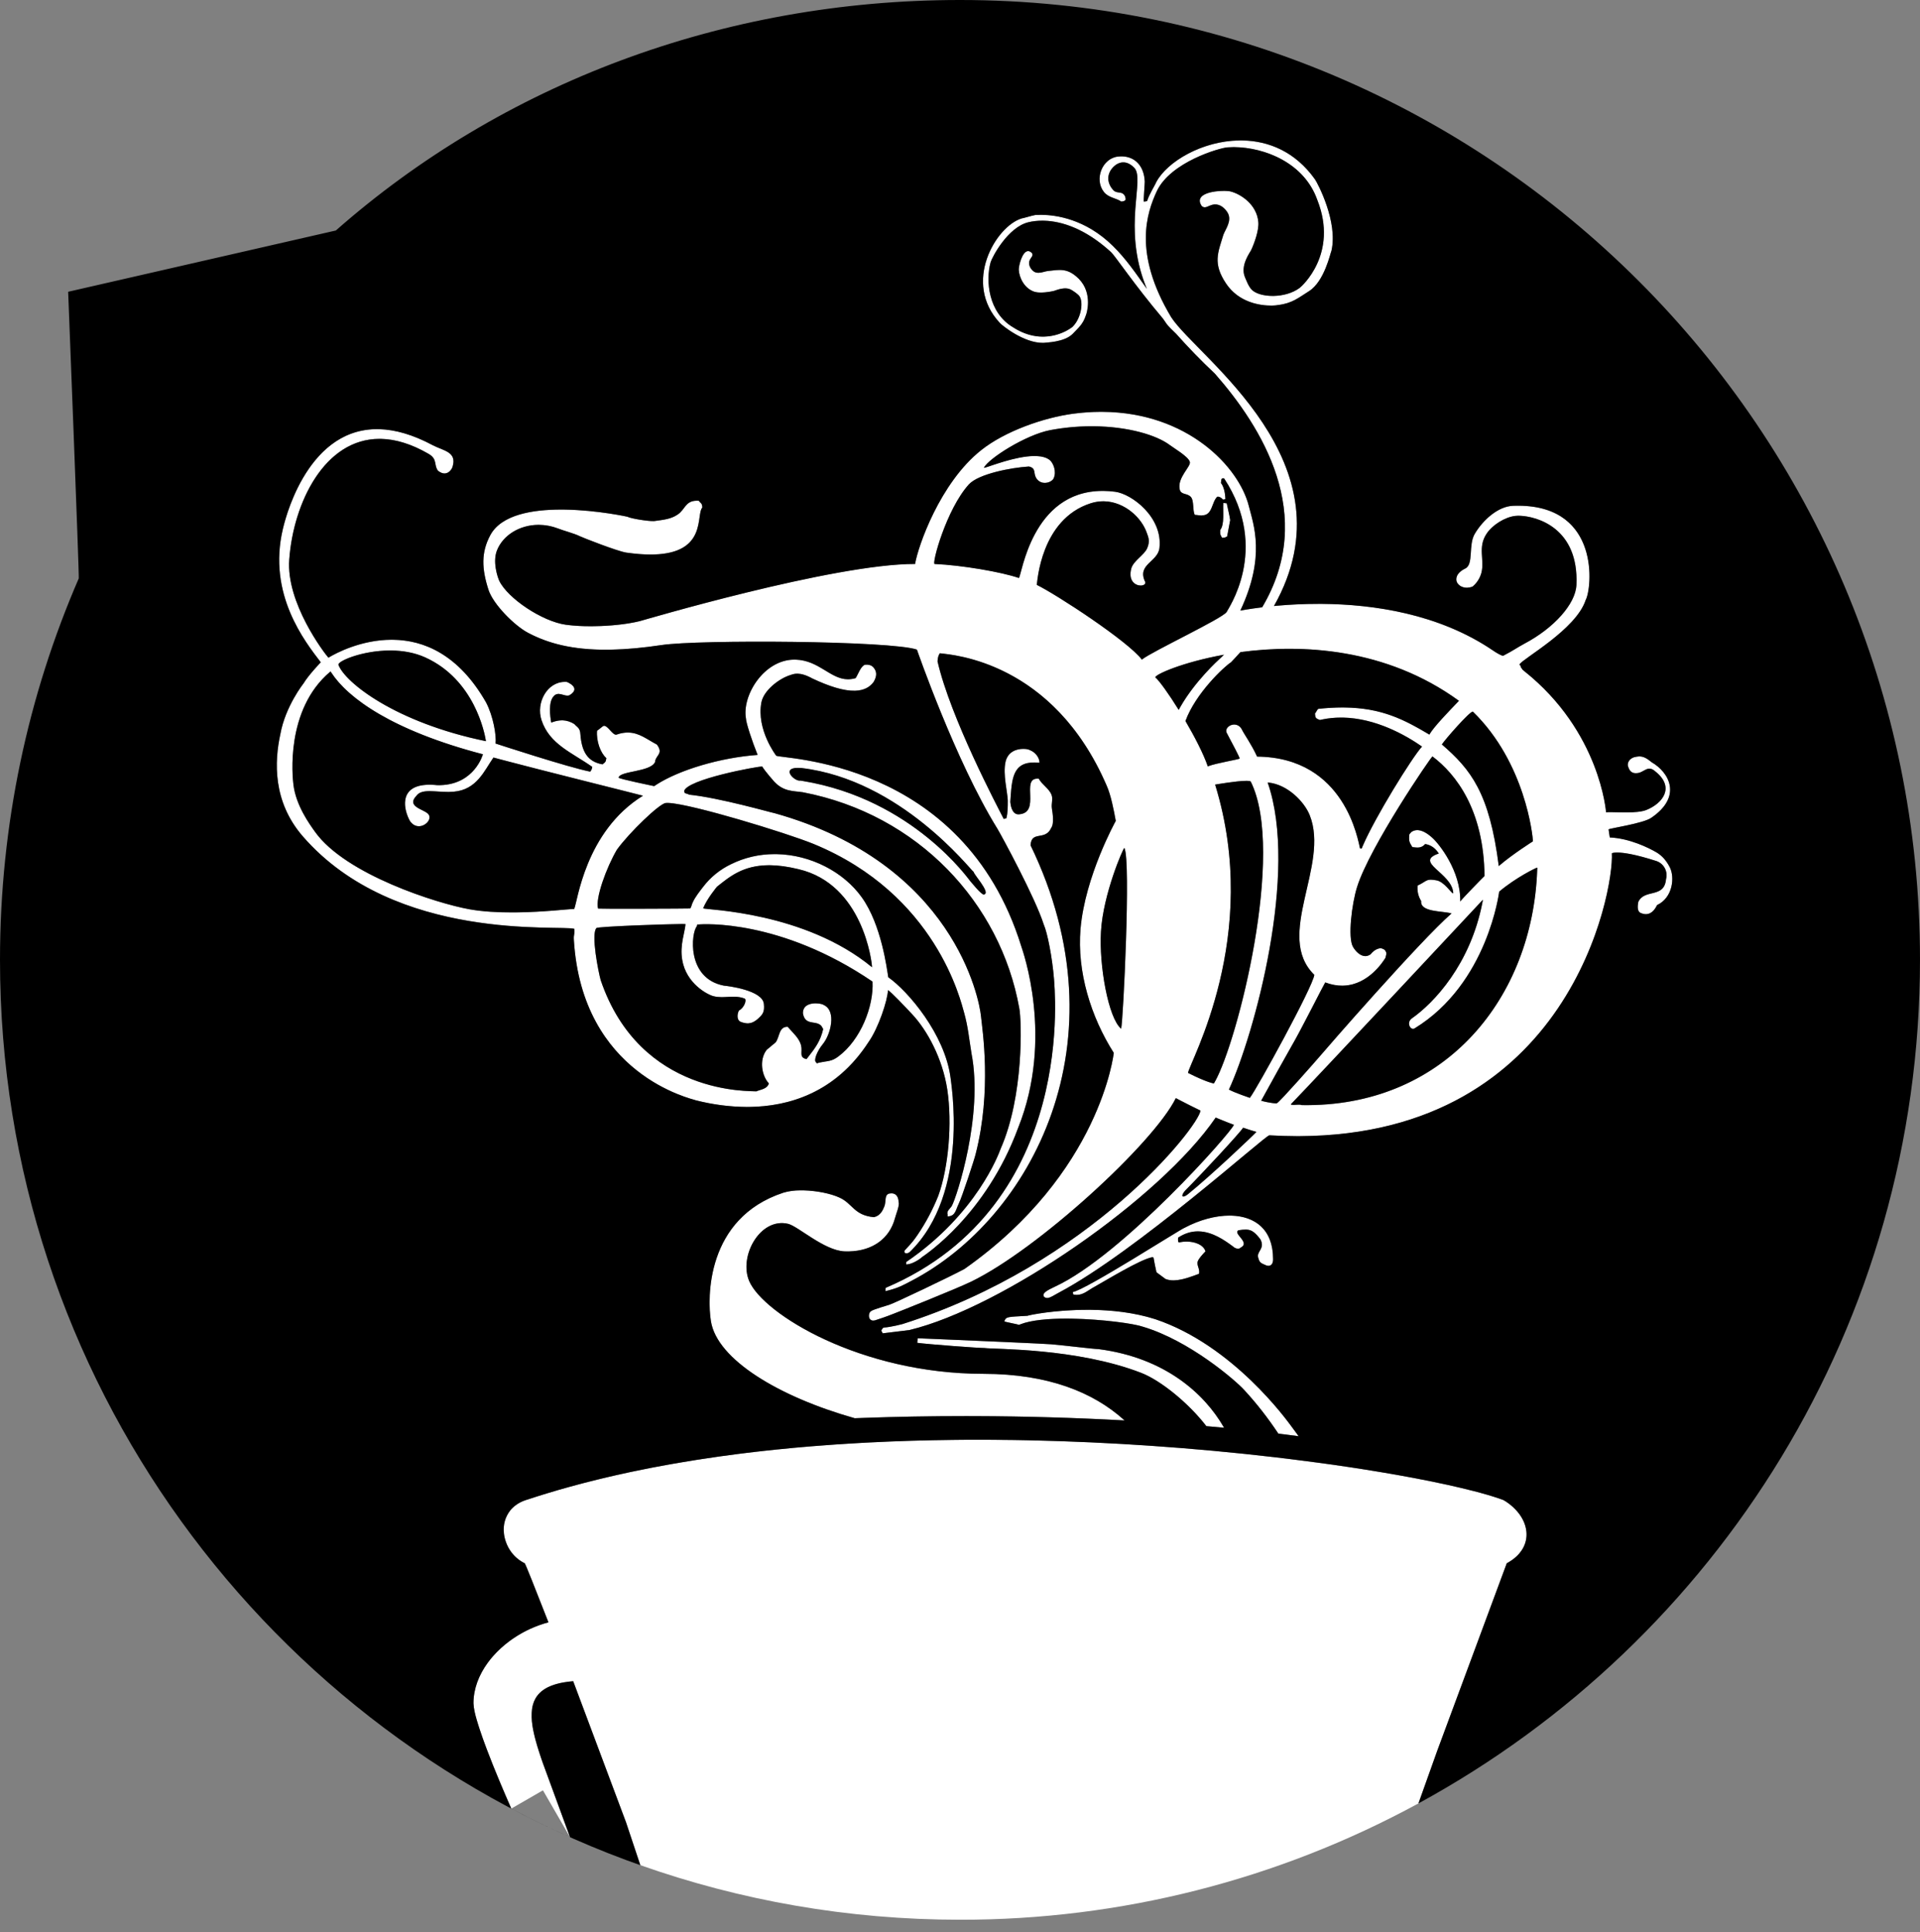 <?xml version="1.0" encoding="UTF-8" standalone="no"?>
<!DOCTYPE svg PUBLIC "-//W3C//DTD SVG 1.1//EN" "http://www.w3.org/Graphics/SVG/1.1/DTD/svg11.dtd">
<svg width="100%" height="100%" viewBox="0 0 152 153" version="1.1" xmlns="http://www.w3.org/2000/svg" xmlns:xlink="http://www.w3.org/1999/xlink" xml:space="preserve" xmlns:serif="http://www.serif.com/" style="fill-rule:evenodd;clip-rule:evenodd;stroke-linejoin:round;stroke-miterlimit:2;">
    <rect x="0" y="0" width="152" height="153" fill="#808080" stroke="none"/>
    <g transform="matrix(2.008,0,0,2.008,0,0)">
        <path d="M20.158,71.315C19.766,70.423 19.087,68.827 18.802,67.839C18.717,67.554 18.667,67.314 18.667,67.161C18.667,65.707 20.059,64.381 21.623,63.971C21.095,62.618 20.723,61.686 20.689,61.642C19.694,61.171 19.463,59.573 20.729,59.151C34.465,54.589 55.542,57.741 59.277,59.151C60.357,59.789 60.563,61.019 59.405,61.642L56.661,69.043L55.923,71.111C50.378,74.13 44.162,75.707 37.849,75.698C33.429,75.698 29.187,74.938 25.245,73.546L24.679,71.849L22.599,66.293C20.569,66.459 20.757,67.673 21.397,69.506L22.473,72.442L21.406,70.595L20.158,71.315ZM50.889,56.21C50.773,56.06 48.636,53.052 45.548,52.018C43.309,51.302 40.623,51.836 40.508,51.884C39.707,51.932 39.665,51.91 39.596,52.105C39.615,52.124 40.152,52.225 40.176,52.241C41.312,51.752 44.483,52.11 45.057,52.314C46.901,52.861 48.723,54.442 49.053,54.808C49.544,55.338 49.993,55.917 50.4,56.53C50.671,56.562 50.937,56.597 51.199,56.632C51.097,56.492 50.997,56.352 50.889,56.21ZM43.309,53.197C43.133,53.197 41.955,53.049 41.441,53.007C41.117,52.978 36.417,52.778 36.18,52.77C36.173,52.817 36.167,52.907 36.164,52.949C36.559,53.005 38.639,53.161 38.809,53.154C39.192,53.209 42.444,53.146 44.996,54.135C45.773,54.438 46.869,55.334 47.561,56.235C47.797,56.255 48.029,56.278 48.26,56.299C47.525,55.007 45.984,53.543 43.309,53.197ZM39.613,55.85C41.239,55.871 42.819,55.927 44.335,56.01C43.154,54.932 41.378,54.174 38.77,54.172C33.923,54.17 30.097,51.814 29.539,50.518C29.115,49.532 29.974,47.99 31.077,48.259C31.471,48.358 32.49,49.306 33.293,49.343C34.314,49.383 35.058,48.894 35.286,48.031C35.323,47.883 35.482,47.506 35.426,47.396C35.43,47.304 35.391,46.983 35.033,47.071C34.866,47.14 34.941,47.38 34.867,47.568C34.805,47.728 34.706,47.94 34.454,47.995C33.665,47.922 33.621,47.459 33.095,47.222C32.549,46.971 31.482,46.836 30.885,47.03C27.829,48.034 27.883,51.194 28.029,52.099C28.273,53.614 30.717,55.08 33.699,55.923C35.574,55.85 37.558,55.822 39.613,55.85ZM45.217,11.392C44.214,8.985 45.166,7.071 44.717,6.613C44.266,6.156 43.858,6.546 43.75,6.788C43.611,7.094 43.761,7.362 43.899,7.504C44.049,7.657 44.254,7.509 44.361,7.753C44.394,7.878 44.399,7.925 44.209,7.949C43.993,7.802 43.711,7.802 43.526,7.574C43.127,7.077 43.454,6.237 44.083,6.173C44.662,6.109 45.102,6.469 45.133,7.162C45.135,7.245 45.082,7.848 45.095,7.949C45.141,7.949 45.186,7.941 45.229,7.925C45.277,7.716 45.569,7.245 45.585,7.182C46.338,5.773 49.93,4.37 51.847,7.077C51.95,7.228 52.755,8.745 52.494,9.885C52.451,9.969 52.222,11.09 51.61,11.48C51.189,11.744 50.949,11.961 50.385,12.028C50.318,12.053 49.014,12.2 48.334,11.173C47.806,10.382 48.022,9.958 48.23,9.265C48.305,9.045 48.589,8.708 48.399,8.385C48.281,8.19 48.089,8.045 47.879,8.061C47.647,8.08 47.529,8.262 47.375,8.12C46.989,7.533 48.257,7.486 48.509,7.548C48.93,7.654 49.55,8.07 49.61,8.752C49.643,9.069 49.45,9.602 49.325,9.866C49.273,9.97 48.895,10.469 49.079,10.92C49.121,11.01 49.223,11.316 49.373,11.445C49.711,11.745 50.675,11.772 51.238,11.354C51.326,11.29 52.774,10.004 51.937,7.888C51.373,6.278 49.563,5.724 48.399,5.81C48.103,5.826 46.141,6.385 45.603,7.549C45.226,8.37 44.651,9.969 46.175,12.508C47.195,14.091 53.422,18.239 50.227,23.896C52.189,23.707 55.95,23.666 58.868,25.654C58.954,25.716 59.231,25.887 59.275,25.852C59.686,25.639 59.767,25.563 60.099,25.382C61.26,24.77 62.115,23.819 62.151,23.072C62.267,20.587 60.231,20.283 59.74,20.343C59.326,20.392 58.835,20.702 58.608,21.048C58.251,21.586 58.536,22.064 58.406,22.583C58.349,22.798 58.226,22.99 58.054,23.131C57.776,23.239 57.528,23.135 57.442,22.962C57.382,22.844 57.396,22.598 57.768,22.419C58.112,22.251 57.878,21.487 58.147,21.044C58.466,20.508 59.058,19.966 59.655,19.944C63.127,19.814 62.768,23.207 62.515,23.663C62.138,24.824 60.026,25.975 59.912,26.194C59.886,26.227 59.974,26.235 59.956,26.303C60.058,26.431 59.97,26.362 60.095,26.463C63.095,28.852 63.32,32.032 63.32,32.032C63.498,31.995 64.516,32.112 64.927,31.931C65.53,31.684 66.06,31.056 65.263,30.419C64.959,30.139 64.815,30.478 64.531,30.486C64.28,30.512 64.22,30.318 64.187,30.218C64.164,30.175 64.156,29.958 64.411,29.863C64.643,29.804 64.794,29.784 65.123,30.06C65.795,30.447 66.35,31.403 65.096,32.252C64.77,32.472 63.459,32.663 63.42,32.703C63.42,32.703 63.442,32.875 63.467,33.022C64.259,33.059 65.007,33.435 65.31,33.611C65.536,33.748 65.692,33.931 65.83,34.191C66.034,34.583 65.958,35.394 65.332,35.688C65.18,36.003 64.966,36.111 64.715,36.011C64.543,35.964 64.556,35.747 64.592,35.562C64.839,35.034 65.615,35.438 65.684,34.667C65.768,34.365 65.597,34.046 65.298,33.95C63.838,33.48 63.548,33.644 63.548,33.644C63.642,35.178 61.767,45.454 50.047,44.767C49.932,44.724 44.816,49.343 41.74,50.974C41.46,51.124 41.3,51.259 41.16,51.131C41.071,50.987 41.29,50.879 41.598,50.732C44.256,49.499 48.564,44.632 48.647,44.352C48.406,44.263 48.167,44.168 47.93,44.067C45.742,47.264 39.504,51.567 35.86,52.444C35.86,52.444 35.462,52.495 34.799,52.575C34.786,52.538 34.767,52.504 34.743,52.474C34.77,52.418 34.751,52.44 34.782,52.411C34.831,52.334 34.77,52.386 34.851,52.348C35.138,52.328 35.574,52.212 35.574,52.212C42.976,49.866 47.246,44.444 47.331,43.792C47.116,43.69 46.611,43.436 46.358,43.3C45.476,45.086 40.915,49.267 38.284,50.539C37.706,50.82 35.371,51.752 35.19,51.819C35.19,51.819 34.903,51.934 34.563,52.042C34.207,52.191 34.202,51.763 34.35,51.698C34.364,51.655 35.059,51.45 35.059,51.45C35.255,51.392 37.508,50.318 38.028,50.035C43.402,46.251 43.911,41.516 43.911,41.516C43.01,40.099 42.456,38.315 42.6,36.628C42.78,34.543 43.99,32.37 43.99,32.37C43.916,31.958 43.798,31.351 43.635,30.987C41.454,25.918 37.288,25.81 37.055,25.758C36.998,25.846 36.974,25.911 36.963,26.079C37.474,28.304 39.326,31.81 39.572,32.291C39.607,32.283 39.643,32.278 39.675,32.266C39.734,32.063 39.732,31.794 39.732,31.586L39.733,31.586C39.724,31.223 39.537,30.558 39.64,30.059C39.772,29.413 40.525,29.505 40.628,29.59C40.791,29.653 40.989,29.859 40.981,30.077C39.916,29.966 39.895,30.662 39.832,31.615L39.831,31.615C39.84,31.725 39.887,32.116 40.155,32.111C41.082,32.067 40.194,30.631 40.954,30.706C41.078,30.934 41.366,31.103 41.456,31.338C41.526,31.52 41.438,31.676 41.474,31.896C41.498,32.039 41.57,32.48 41.443,32.647C41.21,33.17 40.664,32.735 40.63,33.331C44.387,41.078 40.654,48.051 35.924,50.511C35.59,50.684 35.42,50.791 34.908,50.912C34.912,50.874 34.916,50.826 34.918,50.782C42.587,47.518 41.546,38.719 41.556,38.614C41.488,37.764 41.299,36.79 41.15,36.452C40.814,35.394 39.464,32.904 39.314,32.663C37.67,30.006 36.15,25.615 36.15,25.615C35.134,25.262 27.531,25.215 26.076,25.436C23.459,25.827 21.96,25.558 20.816,24.951C20.279,24.667 19.447,23.83 19.26,23.26C18.992,22.427 18.963,21.786 19.332,21.1C20.258,19.39 24.736,20.375 24.736,20.375C24.863,20.45 25.632,20.57 25.811,20.544C26.192,20.492 26.454,20.466 26.716,20.29C27.027,20.088 27.014,19.707 27.551,19.746C27.623,19.854 27.684,19.83 27.69,20.014C27.392,20.32 28.05,22.271 24.691,21.79C24.347,21.739 22.951,21.191 22.866,21.146C22.626,21.027 22.215,20.926 21.99,20.835C20.963,20.447 19.9,20.908 19.59,21.712C19.419,22.155 19.611,22.744 19.684,22.903C20.015,23.59 21.368,24.503 22.311,24.635C23.068,24.742 24.346,24.707 25.224,24.492C25.318,24.47 32.855,22.23 36.078,22.238C36.187,21.563 37.054,19.04 38.687,17.748C39.618,17.007 41.138,16.471 42.3,16.315C46.355,15.775 48.808,18.246 49.236,19.955C49.424,20.699 49.904,21.939 48.902,24.074C48.909,24.077 49.227,24.013 49.762,23.947C51.929,20.296 49.732,16.822 47.897,14.733C47.363,14.231 46.852,13.706 46.366,13.158C46.239,13.042 46.119,12.919 46.007,12.789C45.954,12.714 45.901,12.639 45.85,12.563C44.712,11.215 43.987,10.118 43.805,9.943C42.365,8.625 41.133,8.622 40.553,8.762C39.729,8.953 39.109,10.154 39.055,10.341C38.851,11.086 38.973,12.33 39.934,12.902C41.189,13.717 42.214,12.95 42.269,12.902C42.609,12.591 42.719,11.961 42.573,11.703C42.505,11.59 42.323,11.485 42.266,11.446C42.003,11.271 41.629,11.454 41.555,11.47C41.367,11.517 41.002,11.567 40.799,11.51C40.37,11.379 40.181,10.926 40.166,10.639C40.158,10.466 40.358,9.65 40.686,9.979C40.759,10.094 40.626,10.151 40.582,10.298C40.545,10.431 40.613,10.577 40.723,10.679C40.906,10.841 41.158,10.701 41.314,10.686C41.786,10.637 42.087,10.553 42.534,10.995C43.103,11.574 42.835,12.393 42.811,12.434C42.694,12.793 42.523,12.918 42.295,13.161C41.962,13.505 41.209,13.505 41.15,13.519C40.381,13.546 39.503,12.829 39.425,12.739C37.927,11.147 39.27,8.917 40.281,8.613C40.323,8.613 40.698,8.497 40.819,8.478C41.083,8.463 42.538,8.379 43.881,9.703C44.39,10.203 44.776,10.768 45.217,11.392ZM49.904,49.889C50.072,49.963 50.202,49.867 50.191,49.639C50.19,47.713 48.244,47.593 46.704,48.413C46.586,48.439 42.819,50.857 42.294,50.948L42.315,51.044C42.664,51.12 42.858,50.897 43.152,50.74C43.546,50.524 44.987,49.636 45.442,49.571C45.455,49.577 45.468,49.585 45.48,49.593C45.519,49.82 45.544,49.941 45.595,50.168C45.714,50.259 45.834,50.344 45.951,50.432C46.347,50.595 46.928,50.353 47.272,50.228C47.311,50.036 47.196,49.944 47.212,49.773C47.228,49.657 47.446,49.423 47.527,49.343C47.423,49.001 46.883,48.896 46.487,48.991C46.474,48.98 46.462,48.975 46.451,48.967C46.439,48.879 46.443,48.855 46.451,48.8C47.31,48.232 48.107,48.775 48.618,49.155C48.726,49.257 48.868,49.255 48.907,49.199C49.319,48.999 48.603,48.656 48.82,48.512C49.248,48.448 49.376,48.464 49.688,48.861C49.878,49.219 49.586,49.311 49.594,49.54C49.651,49.799 49.704,49.799 49.904,49.889ZM22.626,37.076C22.956,42.39 27.278,43.326 27.44,43.388C28.799,43.732 32.199,44.251 34.246,41.084C34.63,40.544 34.995,39.442 35.008,39.046C35.071,39.047 35.739,39.752 35.956,39.986C36.56,40.627 37.163,41.744 37.348,42.967C37.548,44.295 37.394,46.051 36.992,47.155C36.777,47.694 36.504,48.208 36.179,48.688C36.01,48.928 36.01,48.939 35.671,49.304C35.61,49.404 35.73,49.467 35.86,49.376C38.284,47.034 37.47,42.566 37.475,42.487C37.247,40.78 35.804,39.084 35.02,38.534C34.968,38.219 34.755,36.47 33.978,35.386C32.936,33.923 30.659,33.162 28.819,34.078C28.388,34.284 28.011,34.59 27.722,34.97C27.594,35.138 27.406,35.368 27.312,35.583C27.267,35.672 27.271,35.73 27.216,35.822C27.108,35.83 23.736,35.843 23.58,35.827C23.463,35.432 23.91,34.202 24.322,33.504C24.807,32.832 25.991,31.692 26.244,31.664C26.896,31.586 30.951,32.82 32.071,33.276C36.919,35.268 37.884,39.494 38.011,39.932C38.167,40.486 38.208,40.971 38.302,41.539C38.776,43.98 37.714,47.214 37.526,47.552C37.464,47.659 37.304,47.752 37.363,47.903C37.362,47.922 37.358,47.94 37.358,47.964C37.668,47.959 37.676,47.714 37.792,47.48C37.926,47.216 38.424,45.688 38.464,45.511C39.108,42.995 38.732,40.615 38.675,40.064C38.615,39.434 37.622,34.042 30.531,32.063C30.432,32.052 28.382,31.459 27.167,31.335C27.139,31.306 27.036,31.294 26.996,31.268C26.98,31.211 26.992,31.238 26.971,31.2C27.063,30.727 29.946,30.203 30.051,30.226C30.176,30.432 30.531,30.828 30.531,30.828C30.906,31.223 31.282,31.184 31.655,31.24C36.2,32.115 39.446,35.614 40.187,39.76C40.28,40.246 40.371,43.207 39.452,45.296C39.376,45.503 38.504,47.87 35.732,49.76C35.73,49.79 35.73,49.824 35.724,49.856C35.96,49.871 36.322,49.61 36.338,49.579C36.472,49.484 38.872,47.914 40.142,44.47C41.558,40.93 40.322,37.494 40.264,37.312C37.955,29.87 30.675,29.934 30.6,29.795C30.6,29.795 29.815,28.774 30.018,27.698C30.106,27.227 30.714,26.755 31.158,26.619C31.294,26.574 31.522,26.474 32.031,26.755C33.266,27.335 34.058,27.404 34.44,26.896C34.602,26.623 34.547,26.463 34.455,26.34C34.416,26.295 34.342,26.19 34.104,26.212C33.935,26.262 33.828,26.603 33.734,26.74C32.851,27.002 32.424,26.047 31.374,26.011C30.143,25.968 29.243,27.412 29.41,28.334C29.415,28.504 29.647,29.218 29.87,29.768C28.376,29.875 26.696,30.379 25.792,30.998C25.792,30.998 24.363,30.707 24.388,30.662C24.44,30.394 25.636,30.444 25.823,30.054C25.847,29.772 26.172,29.726 25.899,29.36C25.383,29.088 25.014,28.72 24.311,28.966C24.148,29.023 23.934,28.53 23.771,28.636C23.75,28.648 23.564,28.804 23.539,28.815C23.506,29.226 23.675,29.692 23.906,29.894C23.88,30.078 23.848,30.058 23.754,30.139C23.138,30.034 22.934,29.6 22.884,28.966C22.872,28.69 22.746,28.674 22.648,28.554C22.264,28.316 21.958,28.412 21.734,28.494C21.686,28.251 21.615,27.679 21.826,27.458C22.01,27.235 22.252,27.483 22.444,27.419C22.946,27.124 22.352,26.891 22.352,26.891C21.594,26.827 21.116,27.699 21.35,28.396C21.666,29.355 22.562,29.679 23.351,30.24C23.33,30.358 23.316,30.356 23.271,30.427C22.446,30.271 19.539,29.319 19.539,29.319C19.575,28.998 19.447,28.243 19.164,27.699C16.758,23.483 12.948,25.935 12.948,25.935C12.779,25.744 11.276,23.772 11.403,22.063C11.612,19.21 13.535,15.946 16.896,17.896C17.262,18.104 17.095,18.342 17.27,18.563C17.61,18.831 17.808,18.519 17.842,18.406C18.026,17.815 17.483,17.776 17.067,17.559C12.43,15.076 11.206,20.639 11.15,20.867C10.544,23.435 12.023,25.299 12.647,26.115C12.647,26.115 12.156,26.627 11.963,26.954C11.963,26.954 11.255,27.843 11.054,28.943C10.818,30.022 10.746,31.604 11.939,32.979C15.584,37.176 22.138,36.455 22.644,36.627C22.668,36.867 22.608,36.814 22.626,37.076ZM46.834,47.09C46.596,47.276 46.539,47.155 46.73,46.943C47.367,46.304 48.888,44.67 49.011,44.466C49.182,44.528 49.435,44.604 49.535,44.632C49.376,44.808 47.719,46.375 46.834,47.09ZM51.314,43.575C51.231,43.528 50.947,43.6 50.89,43.546C51.975,42.427 58.69,35.234 58.466,35.476C58.012,37.995 56.53,39.55 55.67,40.152C55.43,40.315 55.606,40.648 55.771,40.551C58.662,38.784 59.106,35.158 59.106,35.158C59.767,34.6 60.576,34.207 60.608,34.211C60.467,39.336 56.966,43.678 51.314,43.575ZM57.571,35.547C57.619,35.467 58.497,34.566 58.528,34.543C58.502,31.93 57.396,30.519 56.476,29.827C56.432,29.823 53.994,33.394 53.502,34.98C53.299,35.63 53.128,36.97 53.344,37.34C53.499,37.599 53.778,37.826 54.044,37.623C54.046,37.612 54.236,37.375 54.459,37.394C54.564,37.427 54.608,37.447 54.643,37.536C54.678,37.608 54.644,37.651 54.624,37.766C54.51,37.947 53.674,39.279 52.248,38.738C52.175,38.851 51.264,40.667 50.922,41.246C50.806,41.448 50.008,42.874 49.726,43.396C49.675,43.408 50.271,43.535 50.346,43.5C50.459,43.447 51.891,41.822 52.074,41.606C52.207,41.442 55.994,37.091 57.228,36.019C56.876,35.912 55.986,35.979 56.03,35.528C55.916,35.346 55.867,35.131 55.89,34.918C56.262,34.748 56.215,34.636 56.62,34.711C56.962,34.755 57.286,35.331 57.295,35.208C57.246,34.415 55.715,33.998 56.726,33.655C56.6,33.462 56.431,33.318 56.187,33.282C56.05,33.436 55.922,33.436 55.682,33.402C55.59,33.236 55.53,33.202 55.564,32.903C55.588,32.88 55.614,32.832 55.639,32.811C55.95,32.586 56.328,32.908 56.475,33.04C56.729,33.267 57.594,34.337 57.571,35.547C57.569,35.551 57.568,35.553 57.571,35.552L57.571,35.547ZM48.451,42.963C49.454,40.786 51.21,34.376 49.978,30.855C50.744,30.914 51.422,31.607 51.636,32.143C52.431,34.127 50.235,36.894 51.818,38.44C51.766,38.91 49.48,43.067 49.275,43.29C49.275,43.29 48.659,43.082 48.451,42.963ZM27.027,36.44C27,36.779 26.798,37.263 26.896,37.842C27.052,38.798 27.92,39.234 28.138,39.283C28.539,39.384 28.952,39.216 29.355,39.374C29.451,39.41 29.354,39.734 29.131,39.848C29.044,40.026 29.062,40.251 29.21,40.295C29.411,40.366 29.608,40.416 29.887,40.168C30.074,39.998 30.148,39.902 30.116,39.588C30.067,39.043 28.683,38.876 28.543,38.866C27.055,38.582 27.247,36.774 27.475,36.522C27.498,36.384 27.512,36.482 27.527,36.455C27.718,36.434 30.768,36.236 34.4,38.706C34.451,39.688 33.928,41.006 33.056,41.656C32.786,41.863 32.65,41.827 32.278,41.904C32.242,41.922 32.268,41.91 32.211,41.93L32.179,41.895C32.054,41.81 32.242,41.411 32.436,41.176C32.755,40.791 32.988,39.852 32.472,39.626C32.398,39.556 31.655,39.442 31.656,39.95C31.728,40.42 32.107,40.258 32.308,40.395C32.41,40.45 32.395,40.495 32.455,40.574C32.338,41.11 32.066,41.415 31.798,41.762C31.486,41.696 31.65,41.488 31.583,41.22C31.51,40.926 31.234,40.703 31.056,40.488C30.699,40.476 30.744,40.895 30.578,41.104C30.458,41.202 30.343,41.298 30.226,41.398C29.908,41.81 30.051,42.446 30.31,42.715C30.291,42.78 30.296,42.776 30.268,42.812C30.176,42.955 29.872,42.995 29.823,43.034C29.64,43.008 25.242,43.235 23.682,38.647C23.592,38.324 23.294,36.835 23.514,36.595C23.543,36.528 26.958,36.412 27.027,36.44ZM47.858,42.723C47.858,42.723 47.586,42.686 46.839,42.307C46.883,41.904 49.754,36.927 47.907,30.938C47.907,30.938 49.182,30.715 49.31,30.816C50.718,33.624 48.728,41.314 47.858,42.723ZM44.199,40.563C43.692,40.135 43.327,38.058 43.406,36.734C43.49,35.256 44.286,33.431 44.328,33.436C44.595,33.886 44.274,40.447 44.199,40.563ZM28.268,34.964C28.926,34.442 29.636,33.822 31.486,34.274C34.09,34.883 34.395,38.107 34.379,38.139C31.723,35.951 27.867,35.882 27.722,35.818C27.867,35.442 28.268,34.964 28.268,34.964ZM13.011,26.493C11.24,27.991 11.534,30.661 11.567,30.93C11.664,31.76 12.202,32.496 12.428,32.811C13.632,34.487 17.236,35.628 18.511,35.855C20.203,36.159 22.654,35.8 22.634,35.847C22.758,35.666 23.027,32.811 25.35,31.376L25.348,31.376C25.25,31.344 20.79,30.236 19.455,29.87C19.092,30.387 18.802,31.142 17.884,31.218C17.274,31.275 16.65,31.05 16.414,31.383C16.019,31.798 16.676,31.906 16.856,32.074C17.155,32.318 16.515,32.882 16.164,32.376C15.908,31.93 15.634,30.791 17.234,30.96C18.699,30.995 19.04,29.742 19.04,29.742C15.42,28.795 13.668,27.495 13.032,26.475L13.011,26.493ZM31.599,30.284C35.515,30.75 38.255,34.294 38.39,34.386C38.376,34.459 39.043,35.182 38.815,35.263C38.752,35.376 38.247,34.727 38.247,34.736C38.224,34.726 35.978,31.471 31.558,30.78C31.303,30.826 30.718,30.208 31.599,30.284ZM58.071,28.063C60.143,30.078 60.431,32.967 60.438,33.174C60.438,33.174 59.584,33.715 59.09,34.151C58.723,31.254 57.983,30.338 56.846,29.354C56.986,29.144 57.979,28.008 58.071,28.063ZM46.737,28.431C47.101,29.053 47.447,29.722 47.618,30.22C47.916,30.095 48.834,29.95 48.879,29.91C48.862,29.848 48.62,29.372 48.378,28.924C48.208,28.662 48.739,28.375 48.954,28.751C49.048,28.952 49.324,29.318 49.562,29.834C53.054,29.868 53.544,33.183 53.62,33.456C53.64,33.456 53.662,33.462 53.683,33.462C54.128,32.36 55.663,29.875 56.064,29.438C55.246,28.867 53.664,28.01 52.04,28.39C51.863,28.328 51.856,28.3 51.844,28.131C51.899,28.088 51.928,27.956 51.991,27.95C54.112,27.724 55.16,28.256 56.354,28.966C56.516,28.674 57.123,28.047 57.52,27.634C54.654,25.549 51.323,25.388 48.904,25.714C48.785,25.848 48.66,25.982 48.53,26.117C48.267,26.282 47.135,27.339 46.737,28.431ZM39.773,31.611L39.792,31.613L39.811,31.614L39.773,31.611ZM25.353,31.387L25.354,31.391L25.353,31.387ZM16.758,25.919C18.848,26.86 19.158,29.226 19.158,29.226C15.572,28.488 13.594,26.9 13.344,26.216C13.271,26.018 15.26,25.248 16.758,25.919ZM48.258,25.816C46.603,26.115 45.516,26.607 45.551,26.712C45.704,26.839 46.076,27.357 46.471,27.992C47.049,26.912 48.052,26.011 48.083,25.982C48.143,25.927 48.202,25.871 48.258,25.816ZM40.876,23.063C40.898,22.959 41.027,20.482 42.994,19.847C44.018,19.514 44.967,20.275 45.218,21.023C45.268,21.167 45.351,21.327 45.232,21.61C45.119,21.883 44.694,22.107 44.604,22.408C44.396,23.186 45.22,23.19 45.151,22.948C44.808,22.251 45.651,22.163 45.712,21.608C45.851,20.399 44.619,19.47 43.958,19.39C40.684,18.976 40.284,22.759 40.167,22.791C39.482,22.554 37.918,22.286 36.848,22.239C36.728,22.235 37.308,20.087 38.196,19.102C38.579,18.684 39.868,18.438 40.563,18.396C40.86,18.458 40.732,18.65 40.851,18.847C41.04,19.158 41.442,19.04 41.536,18.872C41.668,18.6 41.527,18.26 41.391,18.144C40.796,17.659 38.99,18.416 38.823,18.443L38.792,18.443C38.958,18.091 40.432,17.147 41.407,16.96C43.498,16.567 45.4,16.996 46.135,17.56C46.242,17.646 46.862,18.007 46.91,18.215C46.964,18.391 46.408,18.834 46.511,19.296C46.56,19.516 46.778,19.439 46.93,19.575C47.091,19.712 47.008,20.123 47.106,20.303C47.179,20.298 47.368,20.343 47.407,20.32C47.806,20.316 47.768,19.796 47.991,19.587C48.063,19.57 48.159,19.626 48.212,19.698C48.291,19.698 48.259,19.692 48.311,19.679C48.306,19.444 48.25,19.187 48.136,19.044C48.159,18.922 48.124,18.848 48.259,18.86C50.108,21.672 48.372,24.071 48.359,24.135C48.178,24.398 45.368,25.714 45.019,26.01C44.471,25.283 41.647,23.439 40.876,23.063ZM48.501,20.508C48.471,20.293 48.403,20.052 48.363,19.843C48.317,19.841 48.276,19.836 48.229,19.833C48.209,20.161 48.285,20.675 48.108,20.899C48.096,21.087 48.125,21.101 48.18,21.205C48.305,21.205 48.305,21.189 48.38,21.152C48.421,20.94 48.463,20.724 48.501,20.508ZM25.352,31.385L25.352,31.386L25.352,31.385Z" style="fill:white;"/>
    </g>
    <g transform="matrix(2.008,0,0,2.008,0,0)">
        <path d="M22.506,66.301L22.599,66.293L24.679,71.849L25.245,73.546L25.354,73.585L25.354,73.586C10.59,68.426 0,54.375 0,37.849C0,32.505 1.107,27.419 3.105,22.808C3.129,22.753 2.687,11.505 2.687,11.505L13.241,9.089C19.779,3.331 28.455,0 37.849,0C58.753,0 75.697,16.945 75.697,37.849C75.697,52.208 67.703,64.698 55.923,71.111L56.661,69.043L59.405,61.642L59.427,61.63C59.545,61.565 59.648,61.493 59.737,61.417L59.776,61.382L59.814,61.347L59.85,61.31L59.884,61.273L59.913,61.239C59.943,61.203 59.969,61.167 59.994,61.13L60.001,61.119L60.025,61.08L60.043,61.049L60.076,60.986C60.165,60.8 60.201,60.594 60.179,60.389C60.148,60.079 59.992,59.769 59.731,59.504C59.597,59.366 59.444,59.247 59.277,59.151C59.135,59.098 58.991,59.049 58.846,59.005L58.64,58.942L58.599,58.931C58.518,58.907 58.437,58.884 58.355,58.862L58.24,58.831L58.117,58.799C57.781,58.713 57.444,58.633 57.106,58.558C56.705,58.469 56.266,58.38 55.791,58.289L55.727,58.277L55.51,58.237C55.436,58.223 55.362,58.209 55.288,58.196L55.061,58.155L54.83,58.115L54.595,58.075L54.503,58.059C53.631,57.912 52.757,57.78 51.881,57.665C51.535,57.618 51.181,57.572 50.817,57.528L50.28,57.463C47.047,57.087 43.797,56.863 40.543,56.793L40.18,56.786L39.95,56.782C39.661,56.778 39.372,56.775 39.083,56.774L38.715,56.772L37.977,56.774L37.607,56.778C36.496,56.79 35.377,56.823 34.258,56.88L33.885,56.9C33.31,56.932 32.737,56.971 32.165,57.017L32.022,57.028C31.898,57.039 31.774,57.049 31.65,57.059L31.294,57.091C31.067,57.112 30.841,57.135 30.614,57.158L30.539,57.166L30.169,57.205L29.801,57.247C29.678,57.261 29.556,57.275 29.433,57.29L29.067,57.336C28.837,57.366 28.607,57.396 28.378,57.429C27.774,57.514 27.172,57.608 26.572,57.713C26.014,57.81 25.459,57.917 24.905,58.034C24.059,58.213 23.228,58.414 22.418,58.638C21.857,58.794 21.3,58.963 20.747,59.145L20.729,59.151C20.572,59.2 20.426,59.278 20.297,59.38L20.282,59.393L20.255,59.416C20.236,59.432 20.218,59.449 20.2,59.467L20.17,59.497L20.137,59.534L20.119,59.557C19.918,59.811 19.827,60.136 19.868,60.458L19.869,60.474L19.875,60.522C19.884,60.583 19.897,60.643 19.914,60.702L19.915,60.706C19.957,60.854 20.022,60.998 20.108,61.13C20.242,61.334 20.425,61.502 20.64,61.618L20.689,61.642C20.723,61.686 21.095,62.618 21.623,63.971C21.132,64.102 20.666,64.314 20.245,64.6L20.183,64.643L20.121,64.687L20.103,64.7C19.857,64.88 19.632,65.087 19.43,65.315C19.36,65.395 19.294,65.478 19.232,65.563C18.88,66.045 18.667,66.593 18.667,67.161C18.673,67.274 18.689,67.387 18.713,67.498C18.733,67.594 18.761,67.699 18.794,67.813L18.802,67.839L18.856,68.019L18.899,68.151C18.981,68.405 19.081,68.685 19.191,68.974C19.506,69.808 19.896,70.719 20.158,71.315C20.915,71.715 21.686,72.093 22.473,72.442L21.397,69.506L21.338,69.336L21.283,69.17L21.242,69.043L21.181,68.848L21.137,68.694L21.096,68.543L21.078,68.469L21.06,68.396L21.052,68.361L21.029,68.251L21.016,68.184L21.003,68.116L20.994,68.057C20.956,67.829 20.951,67.597 20.979,67.368C20.988,67.313 21,67.259 21.015,67.205C21.038,67.123 21.072,67.043 21.114,66.969C21.231,66.765 21.42,66.602 21.699,66.486L21.74,66.469L21.743,66.468C21.887,66.412 22.053,66.368 22.244,66.336C22.301,66.327 22.359,66.318 22.416,66.311L22.506,66.301ZM42.899,51.648C41.603,51.645 40.578,51.854 40.508,51.884C39.707,51.932 39.665,51.91 39.596,52.105C39.615,52.124 40.152,52.225 40.176,52.241L40.231,52.219C40.661,52.052 41.345,51.993 42.068,51.995L42.257,51.997C43.459,52.018 44.716,52.193 45.057,52.314C46.901,52.861 48.723,54.442 49.053,54.808C49.544,55.338 49.993,55.917 50.4,56.53C50.671,56.562 50.937,56.597 51.199,56.632L51.046,56.422C50.995,56.351 50.942,56.28 50.889,56.21C50.773,56.06 48.636,53.052 45.548,52.018C44.708,51.75 43.806,51.657 43,51.648L42.899,51.648ZM36.18,52.77C36.173,52.817 36.167,52.907 36.164,52.949C36.559,53.005 38.639,53.161 38.809,53.154C39.192,53.209 42.444,53.146 44.996,54.135C45.773,54.438 46.869,55.334 47.561,56.235C47.797,56.255 48.029,56.278 48.26,56.299L48.225,56.239C47.477,54.962 45.942,53.538 43.309,53.197C43.133,53.197 41.955,53.049 41.441,53.007C41.198,52.985 38.494,52.867 37.057,52.806L36.18,52.77ZM31.552,46.938C31.326,46.936 31.102,46.967 30.885,47.03C27.829,48.034 27.883,51.194 28.029,52.099C28.273,53.614 30.717,55.08 33.699,55.923L34.052,55.91C35.35,55.863 36.699,55.839 38.085,55.839L38.464,55.84C40.422,55.846 42.38,55.903 44.335,56.01L44.279,55.959C43.098,54.909 41.337,54.174 38.77,54.172C33.923,54.17 30.097,51.814 29.539,50.518C29.115,49.532 29.974,47.99 31.077,48.259C31.471,48.358 32.49,49.306 33.293,49.343L33.387,49.345L33.481,49.344C34.405,49.32 35.072,48.84 35.286,48.031C35.323,47.883 35.482,47.506 35.426,47.396C35.429,47.319 35.402,47.078 35.178,47.057L35.153,47.056C35.113,47.056 35.072,47.061 35.033,47.071C34.866,47.14 34.941,47.38 34.867,47.568C34.806,47.723 34.712,47.927 34.477,47.989L34.454,47.995C33.665,47.922 33.621,47.459 33.095,47.222C32.754,47.065 32.209,46.954 31.702,46.939L31.627,46.938L31.552,46.938ZM41.753,10.646C41.619,10.648 41.476,10.669 41.314,10.686C41.217,10.695 41.082,10.753 40.949,10.756L40.93,10.756C40.854,10.757 40.78,10.73 40.723,10.679C40.613,10.577 40.545,10.431 40.582,10.298C40.626,10.151 40.759,10.094 40.686,9.979C40.635,9.928 40.587,9.904 40.542,9.902L40.529,9.902C40.296,9.911 40.16,10.496 40.166,10.639C40.181,10.926 40.37,11.379 40.799,11.51C40.874,11.528 40.95,11.537 41.027,11.535L41.078,11.535C41.251,11.53 41.438,11.499 41.555,11.47C41.629,11.454 42.003,11.271 42.266,11.446C42.323,11.485 42.505,11.59 42.573,11.703C42.719,11.961 42.609,12.591 42.269,12.902C41.947,13.135 41.561,13.265 41.164,13.274L41.117,13.275C40.77,13.275 40.365,13.182 39.934,12.902C38.973,12.33 38.851,11.086 39.055,10.341C39.109,10.154 39.729,8.953 40.553,8.762C40.698,8.727 40.884,8.701 41.103,8.702L41.187,8.704C41.842,8.727 42.77,8.995 43.805,9.943C43.987,10.118 44.712,11.215 45.85,12.563C45.9,12.638 45.953,12.713 46.007,12.789C46.057,12.857 46.184,12.982 46.366,13.158C46.826,13.674 47.338,14.21 47.897,14.733C49.732,16.822 51.929,20.296 49.762,23.947C49.294,24.005 48.992,24.061 48.919,24.072L48.902,24.074C49.904,21.939 49.424,20.699 49.236,19.955C48.852,18.419 46.833,16.269 43.486,16.24L43.398,16.239C43.031,16.24 42.664,16.266 42.3,16.315C41.138,16.471 39.618,17.007 38.687,17.748C37.054,19.04 36.187,21.563 36.078,22.238C32.855,22.23 25.318,24.47 25.224,24.492C24.703,24.62 24.04,24.684 23.43,24.692L23.334,24.693C22.992,24.698 22.65,24.678 22.311,24.635C21.368,24.503 20.015,23.59 19.684,22.903C19.611,22.744 19.419,22.155 19.59,21.712C19.823,21.109 20.479,20.699 21.225,20.695L21.272,20.696C21.506,20.7 21.749,20.744 21.99,20.835C22.215,20.926 22.626,21.027 22.866,21.146C22.951,21.191 24.347,21.739 24.691,21.79C25.059,21.842 25.378,21.866 25.656,21.866L25.772,21.864C27.9,21.809 27.43,20.282 27.69,20.014C27.684,19.83 27.623,19.854 27.551,19.746L27.502,19.743L27.457,19.743C27.014,19.754 27.008,20.101 26.716,20.29C26.454,20.466 26.192,20.492 25.811,20.544C25.805,20.545 25.799,20.546 25.793,20.546L25.771,20.547C25.539,20.555 24.855,20.445 24.736,20.375C24.736,20.375 23.546,20.113 22.265,20.094L22.149,20.093C20.981,20.089 19.766,20.298 19.332,21.1C18.963,21.786 18.992,22.427 19.26,23.26C19.447,23.83 20.279,24.667 20.816,24.951C21.603,25.368 22.557,25.626 23.927,25.619L24.116,25.616C24.692,25.604 25.34,25.546 26.076,25.436C27.531,25.215 35.134,25.262 36.15,25.615C36.15,25.615 37.67,30.006 39.314,32.663C39.464,32.904 40.814,35.394 41.15,36.452C41.299,36.79 41.488,37.764 41.556,38.614C41.546,38.719 42.587,47.518 34.918,50.782C34.916,50.825 34.913,50.869 34.908,50.912L35.001,50.89C35.442,50.777 35.611,50.673 35.924,50.511C40.654,48.051 44.387,41.078 40.63,33.331C40.664,32.735 41.21,33.17 41.443,32.647C41.57,32.48 41.498,32.039 41.474,31.896C41.438,31.676 41.526,31.52 41.456,31.338C41.366,31.103 41.078,30.934 40.954,30.706L40.919,30.703L40.887,30.703C40.258,30.719 41.027,32.025 40.197,32.108L40.155,32.111C39.887,32.116 39.84,31.725 39.831,31.615L39.832,31.615L39.844,31.44C39.901,30.578 39.983,29.973 40.981,30.077L40.981,30.056C40.977,29.847 40.786,29.651 40.628,29.59C40.552,29.549 40.466,29.529 40.38,29.531L40.343,29.53C40.081,29.529 39.727,29.635 39.64,30.059C39.541,30.542 39.712,31.181 39.732,31.551L39.733,31.586L39.732,31.586C39.732,31.794 39.734,32.063 39.675,32.266C39.659,32.272 39.642,32.276 39.625,32.28L39.572,32.291C39.326,31.81 37.474,28.304 36.963,26.079C36.974,25.911 36.998,25.846 37.055,25.758L37.088,25.763C37.546,25.821 41.522,26.076 43.635,30.987C43.798,31.351 43.916,31.958 43.99,32.37C43.99,32.37 42.78,34.543 42.6,36.628C42.456,38.315 43.01,40.099 43.911,41.516C43.911,41.516 43.402,46.251 38.028,50.035C37.508,50.318 35.255,51.392 35.059,51.45C35.059,51.45 34.364,51.655 34.35,51.698C34.225,51.753 34.209,52.066 34.421,52.073L34.446,52.072C34.486,52.068 34.526,52.058 34.563,52.042C34.903,51.934 35.19,51.819 35.19,51.819C35.371,51.752 37.706,50.82 38.284,50.539C40.915,49.267 45.476,45.086 46.358,43.3L46.463,43.356C46.733,43.497 47.143,43.702 47.331,43.792C47.246,44.444 42.976,49.866 35.574,52.212C35.574,52.212 35.138,52.328 34.851,52.348C34.77,52.386 34.831,52.334 34.782,52.411C34.751,52.44 34.77,52.418 34.743,52.474C34.77,52.506 34.782,52.534 34.799,52.575L35.578,52.48L35.86,52.444C39.504,51.567 45.742,47.264 47.93,44.067L48.095,44.136C48.303,44.221 48.6,44.339 48.647,44.352C48.564,44.632 44.256,49.499 41.598,50.732C41.29,50.879 41.071,50.987 41.16,51.131C41.193,51.164 41.238,51.182 41.285,51.182L41.301,51.182C41.412,51.173 41.548,51.077 41.74,50.974C44.792,49.356 49.853,44.796 50.043,44.767L50.047,44.767C50.414,44.788 50.771,44.799 51.117,44.8L51.247,44.8C61.897,44.741 63.638,35.124 63.548,33.644C63.548,33.644 63.596,33.617 63.751,33.617L63.788,33.617C64.026,33.622 64.476,33.686 65.298,33.95C65.597,34.046 65.768,34.365 65.684,34.667C65.615,35.438 64.839,35.034 64.592,35.562C64.556,35.747 64.543,35.964 64.715,36.011C64.772,36.035 64.834,36.047 64.896,36.047L64.917,36.046C65.082,36.034 65.223,35.914 65.332,35.688C65.958,35.394 66.034,34.583 65.83,34.191C65.692,33.931 65.536,33.748 65.31,33.611C65.007,33.435 64.259,33.059 63.467,33.022C63.442,32.875 63.42,32.703 63.42,32.703C63.459,32.663 64.77,32.472 65.096,32.252C66.35,31.403 65.795,30.447 65.123,30.06C64.928,29.896 64.795,29.837 64.671,29.828L64.651,29.827L64.613,29.827C64.545,29.832 64.477,29.844 64.411,29.863C64.156,29.958 64.164,30.175 64.187,30.218C64.218,30.311 64.273,30.488 64.486,30.488L64.531,30.486C64.815,30.478 64.959,30.139 65.263,30.419C66.06,31.056 65.53,31.684 64.927,31.931C64.747,32.01 64.451,32.032 64.16,32.035L64.036,32.036C63.872,32.035 63.715,32.029 63.589,32.026L63.499,32.025L63.424,32.025C63.396,32.025 63.367,32.026 63.339,32.029L63.32,32.032C63.32,32.032 63.095,28.852 60.095,26.463C59.97,26.362 60.058,26.431 59.956,26.303C59.974,26.235 59.886,26.227 59.912,26.194C60.026,25.975 62.138,24.824 62.515,23.663C62.762,23.218 63.11,19.971 59.893,19.941L59.815,19.941C59.762,19.941 59.708,19.942 59.655,19.944C59.058,19.966 58.466,20.508 58.147,21.044C57.878,21.487 58.112,22.251 57.768,22.419C57.396,22.598 57.382,22.844 57.442,22.962C57.504,23.086 57.65,23.175 57.83,23.175L57.853,23.174C57.922,23.171 57.99,23.157 58.054,23.131C58.232,22.995 58.359,22.767 58.406,22.583C58.536,22.064 58.251,21.586 58.608,21.048C58.835,20.702 59.326,20.392 59.74,20.343C59.771,20.339 59.808,20.337 59.85,20.336L59.916,20.337C60.594,20.359 62.256,20.82 62.151,23.072C62.115,23.819 61.26,24.77 60.099,25.382C59.767,25.563 59.686,25.639 59.275,25.852C59.272,25.854 59.269,25.856 59.264,25.856L59.257,25.857C59.181,25.856 58.946,25.71 58.868,25.654C56.725,24.194 54.128,23.829 52.122,23.812L51.995,23.812C51.405,23.811 50.869,23.84 50.416,23.879L50.227,23.896C53.422,18.239 47.195,14.091 46.175,12.508C44.651,9.969 45.226,8.37 45.603,7.549C46.141,6.385 48.103,5.826 48.399,5.81C48.472,5.805 48.547,5.802 48.625,5.802L48.683,5.802C49.838,5.817 51.417,6.404 51.937,7.888C52.774,10.004 51.326,11.29 51.238,11.354C50.957,11.563 50.575,11.661 50.221,11.669L50.155,11.669C49.828,11.666 49.531,11.586 49.373,11.445C49.223,11.316 49.121,11.01 49.079,10.92C48.895,10.469 49.273,9.97 49.325,9.866C49.45,9.602 49.643,9.069 49.61,8.752C49.55,8.07 48.93,7.654 48.509,7.548C48.449,7.536 48.387,7.529 48.326,7.529L48.277,7.527C47.839,7.523 47.061,7.643 47.375,8.12C47.418,8.16 47.459,8.174 47.5,8.174L47.513,8.173C47.614,8.164 47.72,8.074 47.879,8.061C48.089,8.045 48.281,8.19 48.399,8.385C48.589,8.708 48.305,9.045 48.23,9.265C48.022,9.958 47.806,10.382 48.334,11.173C48.844,11.943 49.705,12.053 50.132,12.049L50.183,12.048C50.251,12.048 50.318,12.041 50.385,12.028C50.949,11.961 51.189,11.744 51.61,11.48C52.222,11.09 52.451,9.969 52.494,9.885C52.755,8.745 51.95,7.228 51.847,7.077C51.068,5.977 50.013,5.556 48.984,5.538L48.925,5.537L48.865,5.538C47.404,5.555 46.02,6.368 45.585,7.182C45.569,7.245 45.277,7.716 45.229,7.925C45.195,7.937 45.16,7.945 45.125,7.948L45.095,7.949C45.082,7.848 45.135,7.245 45.133,7.162C45.105,6.534 44.741,6.18 44.242,6.166L44.19,6.166C44.155,6.167 44.12,6.169 44.083,6.173C43.454,6.237 43.127,7.077 43.526,7.574C43.711,7.802 43.993,7.802 44.209,7.949L44.242,7.944C44.399,7.919 44.392,7.871 44.361,7.753C44.254,7.509 44.049,7.657 43.899,7.504C43.761,7.362 43.611,7.094 43.75,6.788C43.821,6.629 44.021,6.407 44.277,6.402L44.315,6.402C44.439,6.41 44.576,6.47 44.717,6.613C45.159,7.064 44.243,8.925 45.171,11.28L45.217,11.392C44.776,10.768 44.39,10.203 43.881,9.703C42.79,8.627 41.625,8.481 41.085,8.472L41.025,8.472C40.931,8.472 40.861,8.476 40.819,8.478C40.698,8.497 40.323,8.613 40.281,8.613C39.27,8.917 37.927,11.147 39.425,12.739C39.502,12.827 40.354,13.524 41.114,13.52L41.15,13.519C41.209,13.505 41.962,13.505 42.295,13.161C42.523,12.918 42.694,12.793 42.811,12.434C42.835,12.393 43.103,11.574 42.534,10.995C42.269,10.732 42.055,10.655 41.826,10.646L41.79,10.645L41.753,10.646ZM48.484,47.933C47.916,47.931 47.282,48.106 46.704,48.413C46.586,48.439 42.819,50.857 42.294,50.948L42.315,51.044C42.359,51.054 42.4,51.058 42.439,51.059L42.468,51.059C42.727,51.052 42.904,50.873 43.152,50.74C43.546,50.524 44.987,49.636 45.442,49.571L45.46,49.581L45.48,49.593C45.519,49.82 45.544,49.941 45.595,50.168C45.714,50.259 45.834,50.344 45.951,50.432C46.055,50.472 46.165,50.491 46.276,50.487L46.32,50.485C46.655,50.468 47.025,50.318 47.272,50.228C47.311,50.036 47.196,49.944 47.212,49.773C47.228,49.657 47.446,49.423 47.527,49.343C47.449,49.087 47.126,48.964 46.802,48.958L46.761,48.958C46.681,48.959 46.6,48.967 46.524,48.983L46.487,48.991C46.474,48.98 46.462,48.975 46.451,48.967C46.439,48.879 46.443,48.855 46.451,48.8C46.719,48.623 46.982,48.554 47.231,48.554L47.268,48.555C47.802,48.571 48.274,48.899 48.618,49.155C48.669,49.206 48.737,49.235 48.808,49.237L48.827,49.237C48.863,49.233 48.892,49.22 48.907,49.199C49.319,48.999 48.603,48.656 48.82,48.512C48.941,48.494 49.037,48.482 49.121,48.484L49.148,48.485C49.346,48.495 49.474,48.588 49.688,48.861C49.878,49.219 49.586,49.311 49.594,49.54C49.651,49.799 49.704,49.799 49.904,49.889C49.937,49.904 49.972,49.913 50.008,49.914L50.021,49.913C50.128,49.907 50.199,49.81 50.191,49.639C50.19,48.466 49.467,47.963 48.554,47.934L48.484,47.933ZM23.802,28.623C23.791,28.625 23.78,28.63 23.771,28.636C23.75,28.648 23.564,28.804 23.539,28.815C23.506,29.226 23.675,29.692 23.906,29.894C23.883,30.055 23.856,30.059 23.786,30.113L23.754,30.139C23.138,30.034 22.934,29.6 22.884,28.966C22.872,28.69 22.746,28.674 22.648,28.554C22.511,28.465 22.352,28.413 22.189,28.404L22.16,28.404C22.029,28.406 21.899,28.431 21.777,28.478L21.734,28.494C21.686,28.251 21.615,27.679 21.826,27.458C21.87,27.399 21.939,27.364 22.012,27.363L22.032,27.363C22.144,27.368 22.262,27.429 22.37,27.43L22.389,27.429C22.408,27.428 22.426,27.425 22.444,27.419C22.946,27.124 22.352,26.891 22.352,26.891L22.317,26.889L22.282,26.888C21.564,26.881 21.124,27.721 21.35,28.396C21.666,29.355 22.562,29.679 23.351,30.24C23.335,30.328 23.323,30.35 23.3,30.384L23.271,30.427C22.446,30.271 19.539,29.319 19.539,29.319C19.575,28.998 19.447,28.243 19.164,27.699C18.074,25.789 16.695,25.247 15.514,25.227L15.453,25.226C14.217,25.223 13.209,25.779 12.992,25.908L12.948,25.935C12.779,25.744 11.276,23.772 11.403,22.063C11.568,19.811 12.8,17.304 14.964,17.305L15.028,17.306C15.59,17.319 16.214,17.5 16.896,17.896C17.262,18.104 17.095,18.342 17.27,18.563C17.365,18.638 17.45,18.668 17.522,18.669L17.546,18.668C17.718,18.655 17.819,18.484 17.842,18.406C18.026,17.815 17.483,17.776 17.067,17.559C16.27,17.132 15.573,16.943 14.967,16.924L14.885,16.922L14.804,16.923C12.012,16.975 11.195,20.682 11.15,20.867C10.544,23.435 12.023,25.299 12.647,26.115C12.647,26.115 12.156,26.627 11.963,26.954C11.963,26.954 11.255,27.843 11.054,28.943C10.818,30.022 10.746,31.604 11.939,32.979C15.584,37.176 22.138,36.455 22.644,36.627C22.668,36.867 22.608,36.814 22.626,37.076C22.956,42.39 27.278,43.326 27.44,43.388C28.089,43.554 28.757,43.642 29.427,43.648L29.538,43.648C31.068,43.629 32.935,43.113 34.246,41.084C34.63,40.544 34.995,39.442 35.008,39.046L35.016,39.048C35.112,39.09 35.746,39.76 35.956,39.986C36.56,40.627 37.163,41.744 37.348,42.967C37.548,44.295 37.394,46.051 36.992,47.155C36.777,47.694 36.504,48.208 36.179,48.688C36.01,48.928 36.01,48.939 35.671,49.304C35.629,49.373 35.672,49.424 35.746,49.42L35.767,49.417C35.801,49.411 35.832,49.397 35.86,49.376C38.284,47.034 37.47,42.566 37.475,42.487C37.247,40.78 35.804,39.084 35.02,38.534C34.968,38.219 34.755,36.47 33.978,35.386C33.262,34.38 31.962,33.706 30.621,33.68L30.53,33.68C29.937,33.679 29.351,33.815 28.819,34.078C28.388,34.284 28.011,34.59 27.722,34.97C27.594,35.138 27.406,35.368 27.312,35.583C27.267,35.672 27.271,35.73 27.216,35.822C27.162,35.826 26.292,35.831 25.416,35.833L24.771,35.834C24.374,35.838 23.977,35.835 23.58,35.827C23.463,35.432 23.91,34.202 24.322,33.504C24.807,32.832 25.991,31.692 26.244,31.664C26.268,31.662 26.291,31.661 26.315,31.661L26.358,31.662C27.27,31.7 31.003,32.842 32.071,33.276C36.919,35.268 37.884,39.494 38.011,39.932C38.167,40.486 38.208,40.971 38.302,41.539C38.776,43.98 37.714,47.214 37.526,47.552C37.464,47.659 37.304,47.752 37.363,47.903C37.362,47.922 37.358,47.94 37.358,47.964L37.386,47.963C37.669,47.944 37.68,47.706 37.792,47.48C37.926,47.216 38.424,45.688 38.464,45.511C39.108,42.995 38.732,40.615 38.675,40.064C38.615,39.434 37.622,34.042 30.531,32.063C30.432,32.052 28.382,31.459 27.167,31.335C27.139,31.306 27.036,31.294 26.996,31.268C26.98,31.211 26.992,31.238 26.971,31.2C27.061,30.734 29.856,30.219 30.044,30.225L30.051,30.226C30.176,30.432 30.531,30.828 30.531,30.828C30.906,31.223 31.282,31.184 31.655,31.24C36.2,32.115 39.446,35.614 40.187,39.76C40.28,40.246 40.371,43.207 39.452,45.296C39.376,45.503 38.504,47.87 35.732,49.76C35.73,49.79 35.73,49.824 35.724,49.856C35.732,49.857 35.739,49.857 35.747,49.857L35.77,49.856C36.004,49.839 36.323,49.608 36.338,49.579C36.472,49.484 38.872,47.914 40.142,44.47C41.558,40.93 40.322,37.494 40.264,37.312C37.955,29.87 30.675,29.934 30.6,29.795C30.6,29.795 29.815,28.774 30.018,27.698C30.106,27.227 30.714,26.755 31.158,26.619C31.221,26.598 31.305,26.564 31.429,26.564L31.454,26.564C31.592,26.569 31.776,26.614 32.031,26.755C32.725,27.081 33.28,27.246 33.7,27.237L33.735,27.236C34.045,27.222 34.279,27.111 34.44,26.896C34.602,26.623 34.547,26.463 34.455,26.34C34.424,26.303 34.368,26.227 34.221,26.212L34.186,26.209C34.161,26.209 34.134,26.209 34.104,26.212C33.935,26.262 33.828,26.603 33.734,26.74C33.645,26.767 33.552,26.782 33.459,26.785L33.422,26.785C32.735,26.777 32.293,26.042 31.374,26.011L31.316,26.01C30.115,26.013 29.246,27.427 29.41,28.334C29.415,28.504 29.647,29.218 29.87,29.768C28.423,29.872 26.801,30.348 25.879,30.94L25.792,30.998C25.792,30.998 24.363,30.707 24.388,30.662C24.44,30.394 25.636,30.444 25.823,30.054C25.847,29.772 26.172,29.726 25.899,29.36C25.512,29.156 25.207,28.898 24.783,28.886L24.729,28.885C24.586,28.89 24.445,28.917 24.311,28.966L24.296,28.969L24.28,28.97C24.143,28.964 23.976,28.643 23.834,28.622L23.818,28.621L23.802,28.623ZM49.078,44.49C49.243,44.547 49.448,44.608 49.535,44.632C49.376,44.808 47.719,46.375 46.834,47.09C46.786,47.133 46.728,47.165 46.666,47.181L46.656,47.182C46.586,47.182 46.605,47.082 46.73,46.943C47.367,46.304 48.888,44.67 49.011,44.466L49.078,44.49ZM60.604,34.331C60.415,39.324 57.03,43.542 51.577,43.577L51.446,43.577L51.314,43.575C51.294,43.565 51.271,43.56 51.249,43.56L51.221,43.558C51.162,43.557 51.09,43.564 51.027,43.567L50.997,43.567C50.948,43.567 50.908,43.563 50.89,43.546C51.975,42.427 58.69,35.234 58.466,35.476L58.444,35.594C57.966,38.043 56.516,39.559 55.67,40.152C55.46,40.295 55.568,40.568 55.709,40.568L55.725,40.567C55.741,40.565 55.757,40.559 55.771,40.551C58.662,38.784 59.106,35.158 59.106,35.158C59.767,34.6 60.576,34.207 60.608,34.211L60.604,34.331ZM53.82,37.701C53.631,37.696 53.456,37.526 53.344,37.34C53.128,36.97 53.299,35.63 53.502,34.98C53.994,33.394 56.432,29.823 56.476,29.827C57.396,30.519 58.502,31.93 58.528,34.543C58.497,34.566 57.619,35.467 57.571,35.547L57.571,35.552L57.57,35.552C57.569,35.552 57.569,35.55 57.571,35.547C57.594,34.337 56.729,33.267 56.475,33.04C56.37,32.945 56.144,32.752 55.911,32.734L55.88,32.733C55.793,32.732 55.709,32.76 55.639,32.811C55.614,32.832 55.588,32.88 55.564,32.903C55.53,33.202 55.59,33.236 55.682,33.402C55.757,33.412 55.821,33.42 55.878,33.42L55.911,33.42C56.019,33.417 56.12,33.367 56.187,33.282L56.232,33.29C56.452,33.336 56.608,33.474 56.726,33.655C55.715,33.998 57.246,34.415 57.295,35.208C57.294,35.218 57.292,35.223 57.287,35.225L57.284,35.225C57.225,35.228 56.93,34.751 56.62,34.711C56.559,34.698 56.497,34.691 56.434,34.688L56.41,34.687C56.215,34.688 56.18,34.785 55.89,34.918C55.867,35.131 55.916,35.346 56.03,35.528C55.986,35.979 56.876,35.912 57.228,36.019C55.994,37.091 52.207,41.442 52.074,41.606C51.891,41.822 50.459,43.447 50.346,43.5C50.335,43.504 50.324,43.506 50.312,43.506L50.296,43.506C50.132,43.505 49.681,43.407 49.726,43.396C50.008,42.874 50.806,41.448 50.922,41.246C51.264,40.667 52.175,38.851 52.248,38.738C52.493,38.831 52.721,38.868 52.93,38.866L52.987,38.864C53.962,38.82 54.531,37.913 54.624,37.766C54.644,37.651 54.678,37.608 54.643,37.536C54.608,37.447 54.564,37.427 54.459,37.394L54.438,37.393C54.225,37.39 54.046,37.613 54.044,37.623C53.987,37.669 53.917,37.696 53.844,37.701L53.82,37.701ZM50.014,30.858C50.765,30.935 51.425,31.615 51.636,32.143C52.431,34.127 50.235,36.894 51.818,38.44C51.767,38.902 49.551,42.938 49.286,43.276L49.275,43.29C49.275,43.29 48.659,43.082 48.451,42.963C49.454,40.786 51.21,34.376 49.978,30.855L50.014,30.858ZM26.976,36.437C27.005,36.437 27.023,36.439 27.027,36.44C27,36.779 26.798,37.263 26.896,37.842C27.052,38.798 27.92,39.234 28.138,39.283C28.238,39.308 28.339,39.317 28.44,39.318L28.517,39.317C28.644,39.314 28.771,39.303 28.899,39.302L28.975,39.303C29.102,39.307 29.229,39.324 29.355,39.374C29.451,39.41 29.354,39.734 29.131,39.848C29.044,40.026 29.062,40.251 29.21,40.295C29.296,40.33 29.387,40.349 29.479,40.353L29.499,40.352C29.614,40.347 29.739,40.3 29.887,40.168C30.074,39.998 30.148,39.902 30.116,39.588C30.067,39.043 28.683,38.876 28.543,38.866C27.055,38.582 27.247,36.774 27.475,36.522C27.495,36.401 27.508,36.461 27.521,36.46L27.524,36.459L27.527,36.455C27.718,36.434 30.768,36.236 34.4,38.706C34.451,39.688 33.928,41.006 33.056,41.656C32.786,41.863 32.65,41.827 32.278,41.904L32.252,41.916L32.211,41.93L32.179,41.895C32.054,41.81 32.242,41.411 32.436,41.176C32.755,40.791 32.988,39.852 32.472,39.626C32.444,39.6 32.322,39.567 32.181,39.564L32.145,39.563C31.917,39.566 31.655,39.648 31.656,39.95C31.728,40.42 32.107,40.258 32.308,40.395C32.41,40.45 32.395,40.495 32.455,40.574C32.352,41.043 32.131,41.335 31.898,41.633L31.798,41.762C31.486,41.696 31.65,41.488 31.583,41.22C31.514,40.944 31.267,40.731 31.091,40.529L31.056,40.488C30.699,40.476 30.744,40.895 30.578,41.104C30.458,41.202 30.343,41.298 30.226,41.398C29.908,41.81 30.051,42.446 30.31,42.715C30.291,42.78 30.296,42.776 30.268,42.812C30.182,42.946 29.909,42.99 29.835,43.026L29.823,43.034C29.64,43.008 25.242,43.235 23.682,38.647C23.592,38.324 23.294,36.835 23.514,36.595C23.539,36.537 26.157,36.44 26.857,36.436L26.976,36.437ZM49.175,30.79C49.242,30.793 49.29,30.8 49.31,30.816C50.696,33.58 48.79,41.075 47.899,42.652L47.858,42.723C47.858,42.723 47.586,42.686 46.839,42.307C46.883,41.904 49.754,36.927 47.907,30.938C47.907,30.938 48.749,30.791 49.133,30.79L49.175,30.79ZM44.335,33.448C44.586,33.979 44.283,40.246 44.203,40.553L44.199,40.563C43.692,40.135 43.327,38.058 43.406,36.734C43.49,35.256 44.286,33.431 44.328,33.436L44.335,33.448ZM30.359,34.117C30.681,34.121 31.052,34.168 31.486,34.274C34.008,34.864 34.374,37.908 34.379,38.127L34.379,38.139C31.723,35.951 27.867,35.882 27.722,35.818C27.867,35.442 28.268,34.964 28.268,34.964C28.761,34.572 29.284,34.126 30.295,34.117L30.359,34.117ZM16.892,30.944C15.676,30.965 15.928,31.964 16.164,32.376C16.268,32.526 16.398,32.582 16.521,32.58L16.54,32.579C16.823,32.56 17.062,32.241 16.856,32.074C16.676,31.906 16.019,31.798 16.414,31.383C16.517,31.237 16.694,31.198 16.913,31.196L16.96,31.196C17.168,31.198 17.408,31.227 17.655,31.227L17.712,31.227C17.77,31.226 17.827,31.223 17.884,31.218C18.802,31.142 19.092,30.387 19.455,29.87L19.74,29.947C21.33,30.37 25.256,31.346 25.348,31.376L25.35,31.376C23.063,32.789 22.767,35.577 22.64,35.836L22.634,35.847C22.634,35.845 22.632,35.844 22.628,35.844L22.609,35.843L22.577,35.844C22.344,35.855 21.424,35.963 20.394,35.977L20.221,35.978C19.643,35.98 19.04,35.95 18.511,35.855C17.236,35.628 13.632,34.487 12.428,32.811C12.202,32.496 11.664,31.76 11.567,30.93C11.534,30.661 11.24,27.991 13.011,26.493L13.032,26.475L13.063,26.523C13.723,27.535 15.477,28.81 19.04,29.742C19.04,29.742 18.72,30.918 17.368,30.96L17.301,30.961L17.234,30.96C17.163,30.952 17.092,30.947 17.021,30.945L16.955,30.943L16.892,30.944ZM31.484,30.278L31.599,30.284C35.515,30.75 38.255,34.294 38.39,34.386C38.376,34.459 39.043,35.182 38.815,35.263C38.811,35.269 38.805,35.274 38.798,35.276L38.793,35.276C38.676,35.279 38.247,34.728 38.247,34.736C38.224,34.726 36.013,31.522 31.661,30.797L31.558,30.78L31.545,30.782L31.533,30.783C31.285,30.787 30.811,30.283 31.45,30.278L31.484,30.278ZM58.066,28.061L58.071,28.063C60.143,30.078 60.431,32.967 60.438,33.174C60.438,33.174 59.637,33.682 59.137,34.11L59.09,34.151C58.723,31.254 57.983,30.338 56.846,29.354C56.981,29.151 57.918,28.078 58.06,28.061L58.066,28.061ZM48.632,28.571C48.44,28.587 48.272,28.76 48.378,28.924C48.62,29.372 48.862,29.848 48.879,29.91C48.835,29.948 47.973,30.086 47.648,30.208L47.618,30.22C47.447,29.722 47.101,29.053 46.737,28.431C47.135,27.339 48.267,26.282 48.53,26.117C48.66,25.982 48.785,25.848 48.904,25.714C51.323,25.388 54.654,25.549 57.52,27.634C57.135,28.034 56.554,28.635 56.37,28.937L56.354,28.966C55.366,28.378 54.477,27.912 52.996,27.898L52.911,27.897C52.604,27.899 52.297,27.916 51.991,27.95C51.928,27.956 51.899,28.088 51.844,28.131C51.856,28.3 51.863,28.328 52.04,28.39L52.116,28.373C52.37,28.319 52.622,28.296 52.87,28.296L52.945,28.296C54.231,28.321 55.399,28.974 56.064,29.438C55.676,29.861 54.223,32.207 53.728,33.354L53.683,33.462C53.662,33.462 53.64,33.456 53.62,33.456C53.544,33.183 53.054,29.868 49.562,29.834C49.324,29.318 49.048,28.952 48.954,28.751C48.903,28.651 48.803,28.583 48.691,28.572L48.662,28.57L48.632,28.571ZM15.434,25.65C15.876,25.656 16.336,25.73 16.758,25.919C18.718,26.801 19.112,28.935 19.154,29.199L19.158,29.226C15.572,28.488 13.594,26.9 13.344,26.216C13.293,26.077 14.261,25.655 15.361,25.65L15.434,25.65ZM48.172,25.899C48.143,25.927 48.113,25.955 48.083,25.982C48.053,26.01 47.111,26.856 46.527,27.891L46.471,27.992C46.076,27.357 45.704,26.839 45.551,26.712C45.516,26.607 46.603,26.115 48.258,25.816L48.172,25.899ZM40.762,17.982C40.028,17.992 39.035,18.388 38.843,18.438L38.823,18.443L38.792,18.443C38.958,18.091 40.432,17.147 41.407,16.96C41.937,16.86 42.475,16.81 43.015,16.808L43.105,16.808C44.476,16.819 45.607,17.155 46.135,17.56C46.242,17.646 46.862,18.007 46.91,18.215C46.964,18.391 46.408,18.834 46.511,19.296C46.56,19.516 46.778,19.439 46.93,19.575C47.091,19.712 47.008,20.123 47.106,20.303L47.121,20.302C47.186,20.303 47.307,20.328 47.371,20.327L47.386,20.326C47.393,20.325 47.4,20.323 47.407,20.32C47.806,20.316 47.768,19.796 47.991,19.587C48,19.585 48.01,19.584 48.019,19.584L48.034,19.585C48.106,19.598 48.17,19.638 48.212,19.698L48.254,19.697C48.28,19.694 48.272,19.689 48.311,19.679C48.306,19.444 48.25,19.187 48.136,19.044C48.159,18.922 48.124,18.848 48.259,18.86C50.108,21.672 48.372,24.071 48.359,24.135C48.181,24.394 45.455,25.673 45.037,25.995L45.019,26.01C44.471,25.283 41.647,23.439 40.876,23.063C40.898,22.959 41.027,20.482 42.994,19.847C43.17,19.79 43.344,19.765 43.512,19.766L43.558,19.768C44.349,19.799 45.014,20.415 45.218,21.023C45.268,21.167 45.351,21.327 45.232,21.61C45.119,21.883 44.694,22.107 44.604,22.408C44.468,22.918 44.776,23.095 44.984,23.089L45.013,23.087C45.107,23.075 45.173,23.024 45.151,22.948C44.808,22.251 45.651,22.163 45.712,21.608C45.851,20.399 44.619,19.47 43.958,19.39C43.811,19.371 43.664,19.36 43.516,19.358L43.446,19.358C40.665,19.379 40.284,22.705 40.17,22.79L40.167,22.791C39.482,22.554 37.918,22.286 36.848,22.239C36.728,22.235 37.308,20.087 38.196,19.102C38.579,18.684 39.868,18.438 40.563,18.396L40.59,18.402C40.853,18.47 40.736,18.656 40.851,18.847C40.923,18.972 41.06,19.047 41.204,19.041L41.229,19.039C41.365,19.028 41.489,18.956 41.536,18.872C41.668,18.6 41.527,18.26 41.391,18.144C41.261,18.038 41.073,17.991 40.857,17.984L40.81,17.982L40.762,17.982ZM48.229,19.833C48.209,20.161 48.285,20.675 48.108,20.899C48.096,21.087 48.125,21.101 48.18,21.205L48.221,21.205C48.306,21.201 48.315,21.185 48.38,21.152C48.421,20.94 48.463,20.724 48.501,20.508C48.471,20.293 48.403,20.052 48.363,19.843L48.296,19.839L48.229,19.833Z" style="fill-rule:nonzero;"/>
    </g>
</svg>
